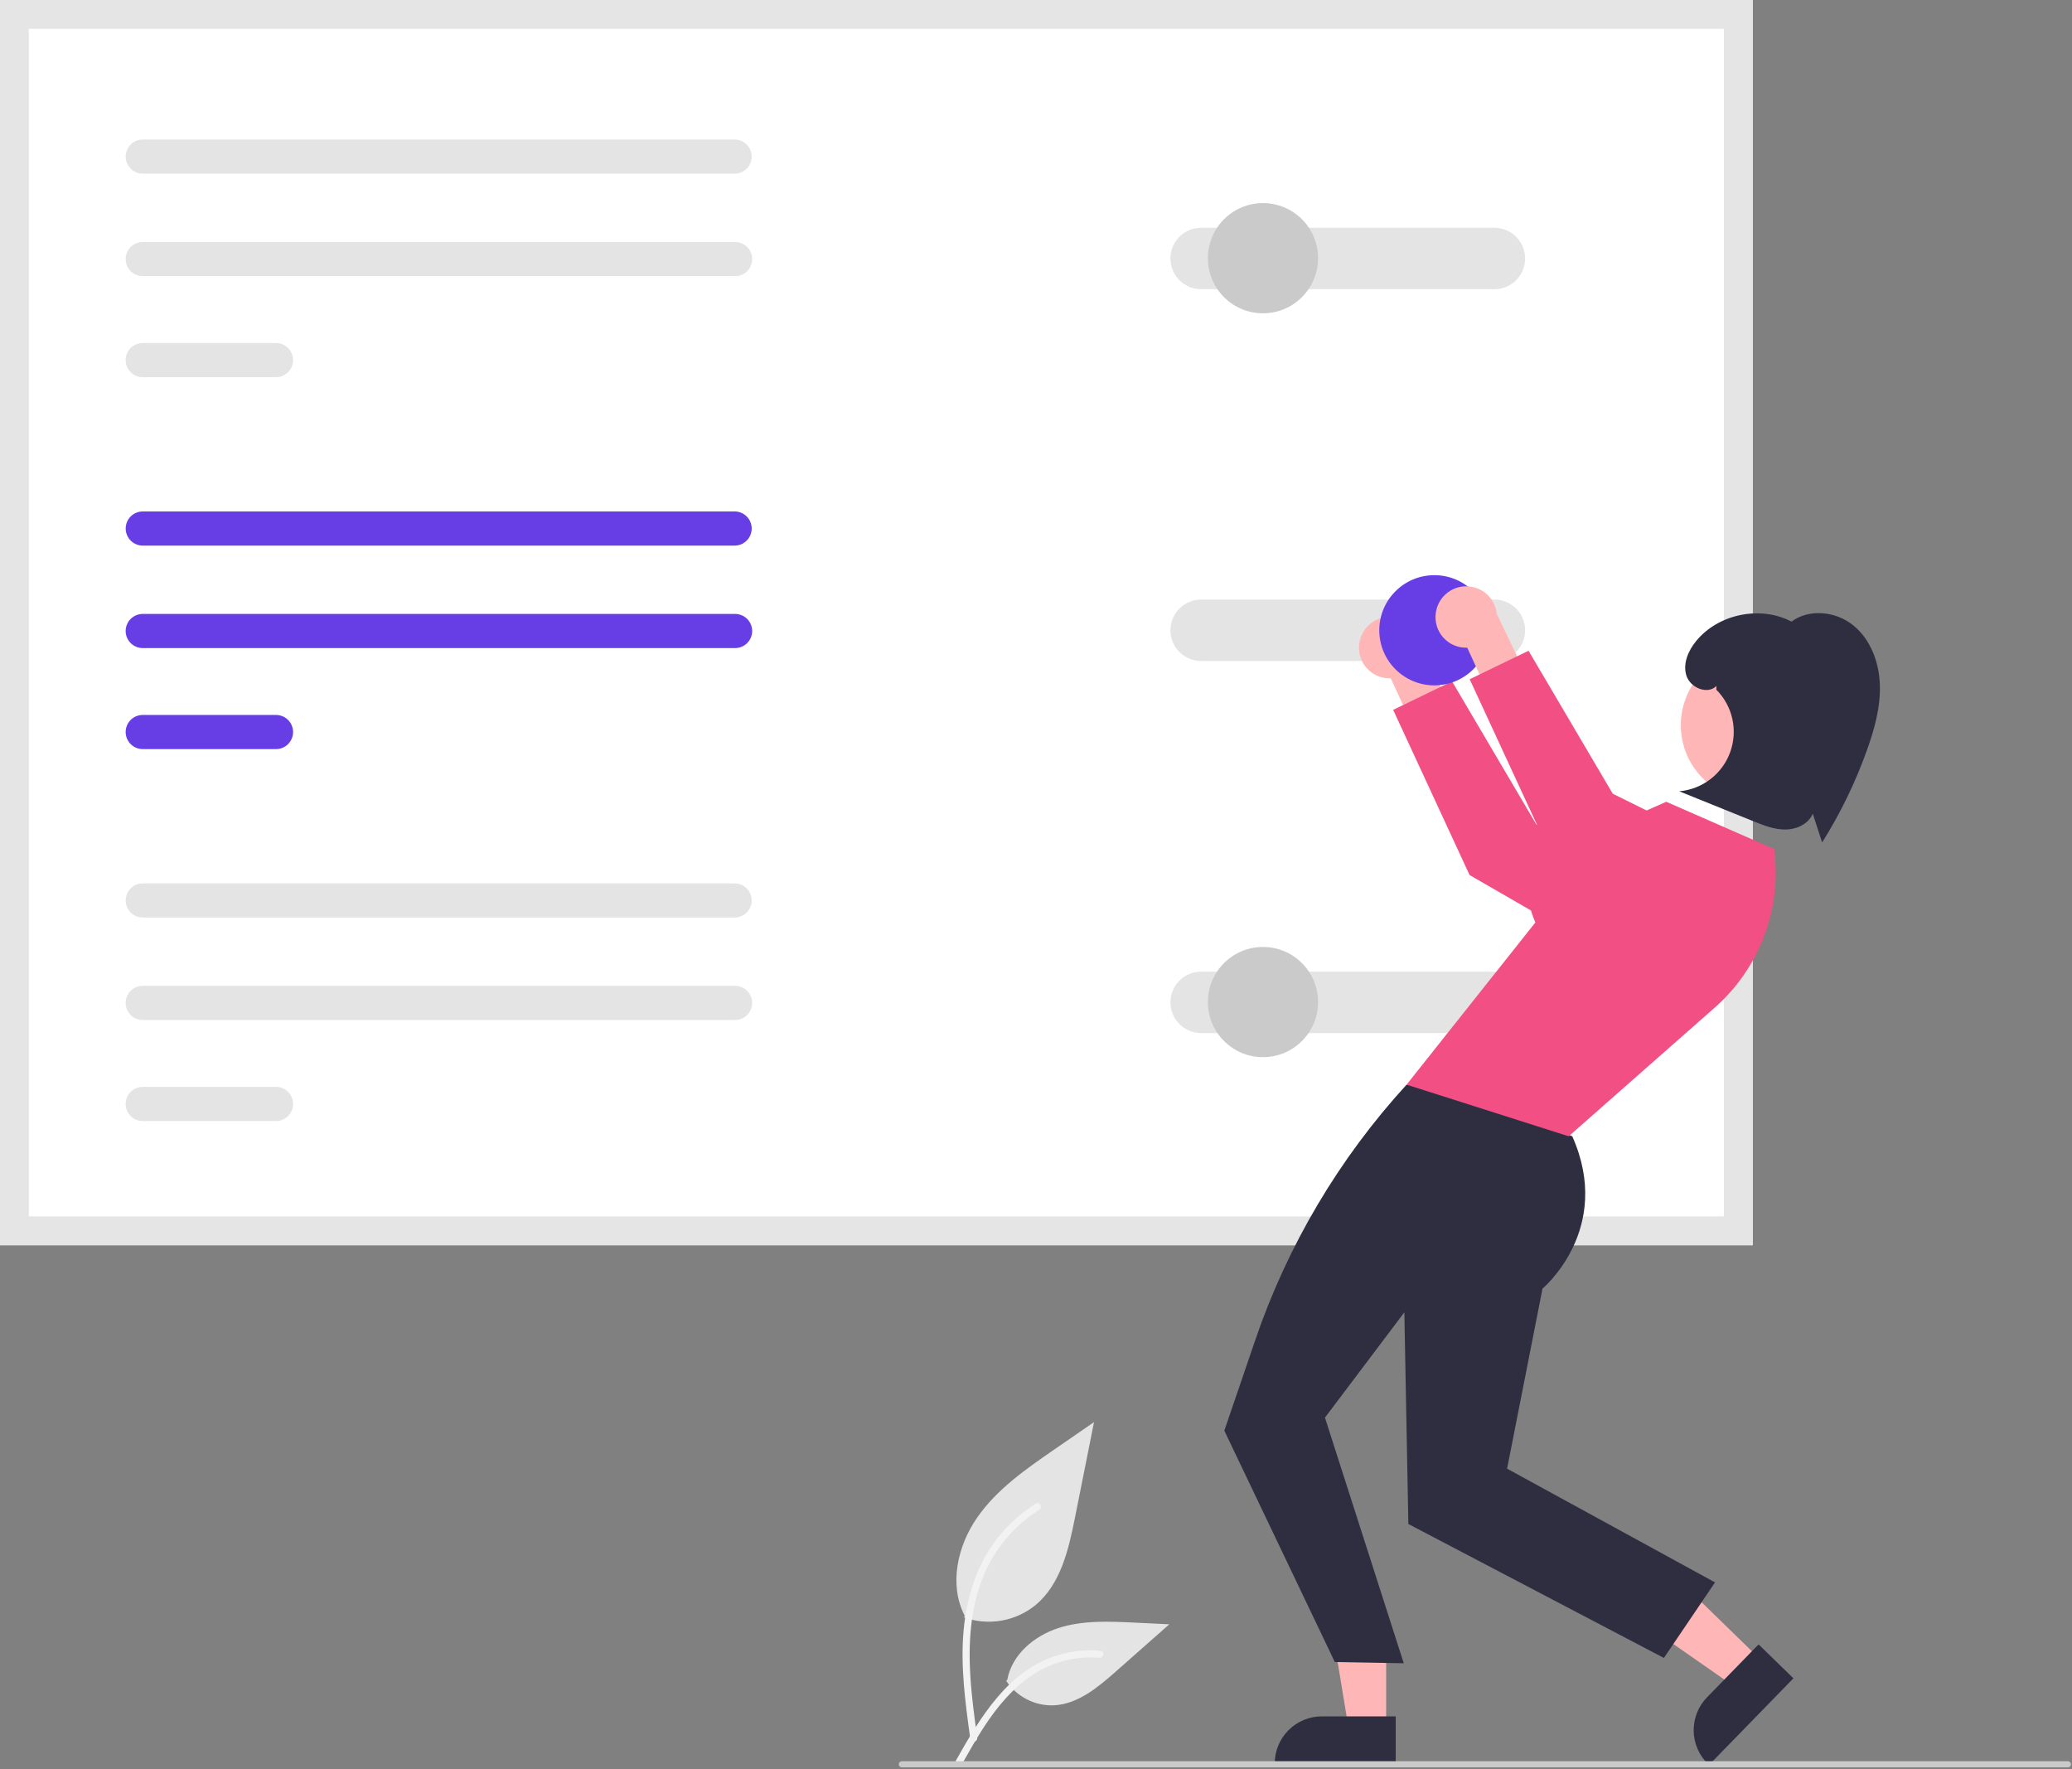 <svg xmlns="http://www.w3.org/2000/svg" width="677" height="578" viewBox="0 0 677 578" fill="none"><rect x="0" y="0" width="677" height="578" fill="#808080" stroke="none"/><g clip-path="url(#clip0_43_2)"><path d="M315.043 528.398C318.966 529.777 323.179 530.122 327.274 529.401C331.369 528.679 335.21 526.915 338.426 524.279C346.616 517.404 349.184 506.083 351.273 495.597L357.452 464.58L344.515 473.489C335.21 479.895 325.696 486.507 319.254 495.787C312.813 505.066 310.002 517.734 315.177 527.775" fill="#E4E4E4"></path><path d="M317.041 568.108C315.412 556.244 313.737 544.227 314.882 532.236C315.897 521.587 319.146 511.188 325.76 502.657C329.271 498.139 333.544 494.267 338.385 491.217C339.647 490.42 340.809 492.42 339.552 493.214C331.175 498.508 324.696 506.325 321.048 515.539C317.019 525.785 316.372 536.955 317.066 547.84C317.486 554.422 318.377 560.961 319.272 567.492C319.343 567.787 319.299 568.099 319.149 568.363C318.999 568.627 318.754 568.824 318.464 568.915C318.168 568.994 317.853 568.954 317.587 568.803C317.321 568.652 317.125 568.401 317.042 568.107L317.041 568.108Z" fill="#F2F2F2"></path><path d="M328.762 549.072C330.444 551.63 332.757 553.711 335.477 555.115C338.198 556.52 341.234 557.2 344.293 557.09C352.158 556.717 358.711 551.231 364.61 546.02L382.062 530.611L370.513 530.058C362.206 529.661 353.686 529.287 345.774 531.852C337.863 534.416 330.567 540.578 329.12 548.767" fill="#E4E4E4"></path><path d="M312.438 574.928C320.277 561.056 329.37 545.64 345.619 540.712C350.136 539.347 354.873 538.858 359.574 539.271C361.056 539.399 360.686 541.683 359.207 541.556C351.327 540.902 343.461 542.982 336.935 547.448C330.655 551.722 325.766 557.666 321.628 563.967C319.092 567.828 316.822 571.851 314.551 575.87C313.826 577.154 311.704 576.227 312.438 574.928Z" fill="#F2F2F2"></path><path d="M572.662 406.791H0V0H572.662V406.791Z" fill="white"></path><path d="M46.648 167.076C45.168 167.076 43.749 167.664 42.703 168.711C41.656 169.757 41.068 171.176 41.068 172.656C41.068 174.136 41.656 175.555 42.703 176.602C43.749 177.648 45.168 178.236 46.648 178.236H240.038C241.516 178.233 242.932 177.644 243.976 176.598C245.02 175.552 245.607 174.134 245.607 172.656C245.607 171.178 245.02 169.76 243.976 168.714C242.932 167.668 241.516 167.079 240.038 167.076H46.648Z" fill="#673DE6"></path><path d="M46.648 200.555C45.168 200.552 43.748 201.137 42.699 202.181C41.651 203.225 41.06 204.643 41.057 206.123C41.053 207.603 41.638 209.023 42.683 210.072C43.727 211.12 45.145 211.711 46.625 211.714H240.18C241.66 211.714 243.08 211.127 244.126 210.08C245.172 209.034 245.76 207.615 245.76 206.135C245.76 204.655 245.172 203.236 244.126 202.189C243.08 201.143 241.66 200.555 240.18 200.555H46.648Z" fill="#673DE6"></path><path d="M46.648 233.555C45.168 233.552 43.748 234.137 42.699 235.181C41.651 236.225 41.06 237.643 41.057 239.123C41.053 240.603 41.638 242.023 42.683 243.072C43.727 244.12 45.145 244.711 46.625 244.714H90.18C91.66 244.714 93.079 244.127 94.126 243.08C95.172 242.034 95.76 240.615 95.76 239.135C95.76 237.655 95.172 236.236 94.126 235.189C93.079 234.143 91.66 233.555 90.18 233.555H46.648Z" fill="#673DE6"></path><path d="M572.662 406.791H0V0H572.662V406.791ZM9.414 397.377H563.249V9.414H9.414V397.377Z" fill="#E5E5E5"></path><path d="M392.472 317.406C389.812 317.402 387.258 318.455 385.374 320.334C383.489 322.212 382.427 324.761 382.422 327.422C382.416 330.083 383.467 332.637 385.344 334.523C387.221 336.409 389.769 337.472 392.43 337.48H488.268C489.587 337.481 490.893 337.223 492.112 336.719C493.331 336.215 494.438 335.476 495.371 334.544C496.304 333.612 497.044 332.505 497.55 331.286C498.055 330.068 498.315 328.762 498.315 327.443C498.315 326.124 498.055 324.818 497.55 323.6C497.044 322.381 496.304 321.274 495.371 320.342C494.438 319.41 493.331 318.671 492.112 318.167C490.893 317.663 489.587 317.405 488.268 317.406H392.472Z" fill="#E4E4E4"></path><path d="M392.472 195.859C389.812 195.855 387.258 196.908 385.374 198.786C383.489 200.664 382.427 203.214 382.422 205.874C382.416 208.535 383.467 211.089 385.344 212.975C387.221 214.861 389.769 215.925 392.43 215.932H488.268C489.587 215.934 490.893 215.675 492.112 215.171C493.331 214.667 494.438 213.928 495.371 212.996C496.304 212.064 497.044 210.957 497.55 209.739C498.055 208.52 498.315 207.214 498.315 205.895C498.315 204.577 498.055 203.271 497.55 202.052C497.044 200.834 496.304 199.727 495.371 198.795C494.438 197.863 493.331 197.123 492.112 196.62C490.893 196.116 489.587 195.857 488.268 195.859H392.472Z" fill="#E4E4E4"></path><path d="M46.648 322.055C45.916 322.053 45.19 322.196 44.512 322.475C43.834 322.754 43.218 323.164 42.699 323.681C42.18 324.198 41.768 324.812 41.486 325.489C41.204 326.165 41.058 326.89 41.057 327.623C41.055 328.356 41.198 329.082 41.477 329.759C41.756 330.437 42.166 331.053 42.683 331.572C43.2 332.091 43.814 332.503 44.49 332.785C45.167 333.067 45.892 333.213 46.625 333.214H240.18C241.66 333.214 243.08 332.627 244.126 331.58C245.172 330.534 245.76 329.115 245.76 327.635C245.76 326.155 245.172 324.736 244.126 323.689C243.08 322.643 241.66 322.055 240.18 322.055H46.648Z" fill="#E4E4E4"></path><path d="M46.648 355.055C45.916 355.053 45.19 355.196 44.512 355.475C43.834 355.754 43.218 356.164 42.699 356.681C42.18 357.198 41.768 357.812 41.486 358.489C41.204 359.165 41.058 359.89 41.057 360.623C41.055 361.356 41.198 362.082 41.477 362.759C41.756 363.437 42.166 364.053 42.683 364.572C43.2 365.091 43.814 365.503 44.49 365.785C45.167 366.067 45.892 366.213 46.625 366.215H90.18C91.66 366.215 93.079 365.627 94.126 364.58C95.172 363.534 95.76 362.115 95.76 360.635C95.76 359.155 95.172 357.736 94.126 356.689C93.079 355.643 91.66 355.055 90.18 355.055H46.648Z" fill="#E4E4E4"></path><path d="M46.648 288.576C45.168 288.576 43.749 289.164 42.703 290.211C41.656 291.257 41.068 292.676 41.068 294.156C41.068 295.636 41.656 297.055 42.703 298.102C43.749 299.148 45.168 299.736 46.648 299.736H240.038C241.516 299.733 242.932 299.144 243.976 298.098C245.02 297.052 245.607 295.634 245.607 294.156C245.607 292.678 245.02 291.26 243.976 290.214C242.932 289.168 241.516 288.579 240.038 288.576H46.648Z" fill="#E4E4E4"></path><path d="M46.648 45.576C45.168 45.576 43.749 46.164 42.703 47.211C41.656 48.257 41.068 49.676 41.068 51.156C41.068 52.636 41.656 54.055 42.703 55.102C43.749 56.148 45.168 56.736 46.648 56.736H240.038C241.516 56.733 242.932 56.144 243.976 55.098C245.02 54.052 245.607 52.634 245.607 51.156C245.607 49.678 245.02 48.26 243.976 47.214C242.932 46.168 241.516 45.579 240.038 45.576H46.648Z" fill="#E4E4E4"></path><path d="M46.648 79.055C45.916 79.053 45.19 79.196 44.512 79.475C43.834 79.754 43.218 80.164 42.699 80.681C42.18 81.198 41.768 81.812 41.486 82.489C41.204 83.165 41.058 83.89 41.057 84.623C41.055 85.356 41.198 86.082 41.477 86.759C41.756 87.437 42.166 88.053 42.683 88.572C43.2 89.091 43.814 89.503 44.49 89.785C45.167 90.067 45.892 90.213 46.625 90.215H240.18C240.913 90.215 241.639 90.07 242.316 89.79C242.993 89.509 243.608 89.098 244.126 88.58C244.644 88.062 245.055 87.447 245.336 86.77C245.616 86.093 245.76 85.368 245.76 84.635C245.76 83.902 245.616 83.176 245.336 82.499C245.055 81.823 244.644 81.207 244.126 80.689C243.608 80.171 242.993 79.76 242.316 79.48C241.639 79.199 240.913 79.055 240.18 79.055H46.648Z" fill="#E4E4E4"></path><path d="M46.648 112.055C45.168 112.052 43.748 112.637 42.699 113.681C41.651 114.725 41.06 116.143 41.057 117.623C41.053 119.103 41.638 120.523 42.683 121.572C43.727 122.62 45.145 123.211 46.625 123.214H90.18C91.66 123.214 93.079 122.627 94.126 121.58C95.172 120.534 95.76 119.115 95.76 117.635C95.76 116.155 95.172 114.736 94.126 113.689C93.079 112.643 91.66 112.055 90.18 112.055H46.648Z" fill="#E4E4E4"></path><path d="M392.472 74.406C389.812 74.403 387.258 75.455 385.374 77.334C383.489 79.212 382.427 81.761 382.422 84.422C382.416 87.083 383.467 89.637 385.344 91.523C387.221 93.409 389.769 94.472 392.43 94.48H488.268C489.587 94.481 490.893 94.223 492.112 93.719C493.331 93.215 494.438 92.476 495.371 91.544C496.304 90.612 497.044 89.505 497.55 88.286C498.055 87.068 498.315 85.762 498.315 84.443C498.315 83.124 498.055 81.818 497.55 80.6C497.044 79.381 496.304 78.275 495.371 77.342C494.438 76.41 493.331 75.671 492.112 75.167C490.893 74.663 489.587 74.405 488.268 74.406H392.472Z" fill="#E4E4E4"></path><path d="M412.662 102.348C422.603 102.348 430.662 94.289 430.662 84.348C430.662 74.407 422.603 66.348 412.662 66.348C402.721 66.348 394.662 74.407 394.662 84.348C394.662 94.289 402.721 102.348 412.662 102.348Z" fill="#CACACA"></path><path d="M444.123 210.248C443.923 211.693 444.043 213.164 444.473 214.558C444.904 215.951 445.635 217.234 446.615 218.314C447.594 219.395 448.799 220.248 450.144 220.812C451.489 221.377 452.941 221.64 454.399 221.582L463.957 242.283L477.954 239.542L464.045 210.499C463.786 208.057 462.64 205.794 460.825 204.14C459.01 202.486 456.651 201.556 454.195 201.525C451.739 201.494 449.358 202.365 447.501 203.972C445.645 205.58 444.443 207.813 444.123 210.248Z" fill="#FFB6B6"></path><path d="M540.954 288.584L501.954 269.293L474.434 222.586L455.198 231.891L480.162 285.848L543.226 322.253L540.954 288.584Z" fill="#F24F85"></path><path d="M452.907 564.696L440.647 564.695L434.814 529.347L452.909 529.348L452.907 564.696Z" fill="#FFB6B6"></path><path d="M456.034 576.58L416.503 576.578V576.078C416.503 571.998 418.124 568.084 421.01 565.199C423.895 562.313 427.809 560.692 431.889 560.692H431.89L456.034 560.693L456.034 576.58Z" fill="#2F2E41"></path><path d="M575.282 542.21L566.728 550.992L537.336 530.508L549.961 517.546L575.282 542.21Z" fill="#FFB6B6"></path><path d="M585.977 548.262L558.395 576.58L558.037 576.231C555.114 573.383 553.441 569.492 553.387 565.411C553.334 561.331 554.903 557.397 557.75 554.473L574.597 537.177L585.977 548.262Z" fill="#2F2E41"></path><path d="M468.064 354.326H459.584C437.541 378.414 420.715 406.798 410.162 437.697L400.032 467.356L436.134 542.946L458.662 543.348L432.914 463.096L458.855 428.696L460.162 497.848L543.654 541.611L560.365 516.926L492.424 479.776L503.995 420.956C503.995 420.956 527.273 401.544 513.718 371.196L468.064 354.326Z" fill="#2F2E41"></path><path d="M579.662 277.348L544.427 261.916L505.644 279.101C505.644 279.101 494.662 285.348 501.662 301.348L459.584 354.326C459.584 354.326 459.662 354.348 512.544 371.196L560.255 329.18C567.5 322.8 573.061 314.733 576.445 305.693C579.83 296.652 580.935 286.917 579.662 277.348Z" fill="#F24F85"></path><path d="M573.749 261.46C587.314 261.46 598.31 250.464 598.31 236.899C598.31 223.334 587.314 212.338 573.749 212.338C560.184 212.338 549.188 223.334 549.188 236.899C549.188 250.464 560.184 261.46 573.749 261.46Z" fill="#FFB6B6"></path><path d="M605.557 204.305C599.92 199.72 591.178 198.718 585.359 203.07C575.21 197.743 561.494 200.522 554.218 209.379C551.6 212.566 549.745 216.878 551.041 220.794C552.336 224.709 557.923 227.011 560.835 224.09L560.783 225.294C563.406 227.92 565.224 231.241 566.025 234.866C566.825 238.49 566.574 242.268 565.301 245.755C564.028 249.242 561.786 252.293 558.838 254.549C555.891 256.805 552.361 258.173 548.662 258.492C556.711 261.743 564.759 264.995 572.808 268.246C576.194 269.614 579.689 271.004 583.341 270.985C586.993 270.966 590.886 269.192 592.303 265.826C593.322 268.949 594.341 272.073 595.36 275.196C601.359 265.652 606.294 255.479 610.075 244.859C612.512 238.014 614.482 230.855 614.219 223.593C613.956 216.331 611.194 208.891 605.557 204.305Z" fill="#2F2E41"></path><path d="M412.662 345.348C422.603 345.348 430.662 337.289 430.662 327.348C430.662 317.407 422.603 309.348 412.662 309.348C402.721 309.348 394.662 317.407 394.662 327.348C394.662 337.289 402.721 345.348 412.662 345.348Z" fill="#CACACA"></path><path d="M468.662 223.895C478.603 223.895 486.662 215.837 486.662 205.895C486.662 195.954 478.603 187.895 468.662 187.895C458.721 187.895 450.662 195.954 450.662 205.895C450.662 215.837 458.721 223.895 468.662 223.895Z" fill="#673DE6"></path><path d="M469.123 200.248C468.923 201.693 469.043 203.164 469.473 204.558C469.904 205.951 470.635 207.234 471.615 208.314C472.594 209.395 473.799 210.248 475.144 210.812C476.489 211.377 477.941 211.64 479.399 211.582L488.957 232.283L502.954 229.542L489.045 200.499C488.786 198.057 487.64 195.794 485.825 194.14C484.01 192.486 481.651 191.556 479.195 191.525C476.739 191.494 474.358 192.365 472.501 193.972C470.645 195.58 469.443 197.813 469.123 200.248Z" fill="#FFB6B6"></path><path d="M565.954 278.584L526.954 259.293L499.434 212.586L480.198 221.891L505.162 275.848L568.226 312.253L565.954 278.584Z" fill="#F24F85"></path><path d="M675.658 577.348H294.658C294.393 577.348 294.139 577.242 293.951 577.055C293.764 576.867 293.658 576.613 293.658 576.348C293.658 576.083 293.764 575.828 293.951 575.641C294.139 575.453 294.393 575.348 294.658 575.348H675.658C675.924 575.348 676.178 575.453 676.365 575.641C676.553 575.828 676.658 576.083 676.658 576.348C676.658 576.613 676.553 576.867 676.365 577.055C676.178 577.242 675.924 577.348 675.658 577.348Z" fill="#CACACA"></path></g><defs><clipPath id="clip0_43_2"><rect width="676.658" height="577.348" fill="white"></rect></clipPath></defs></svg>